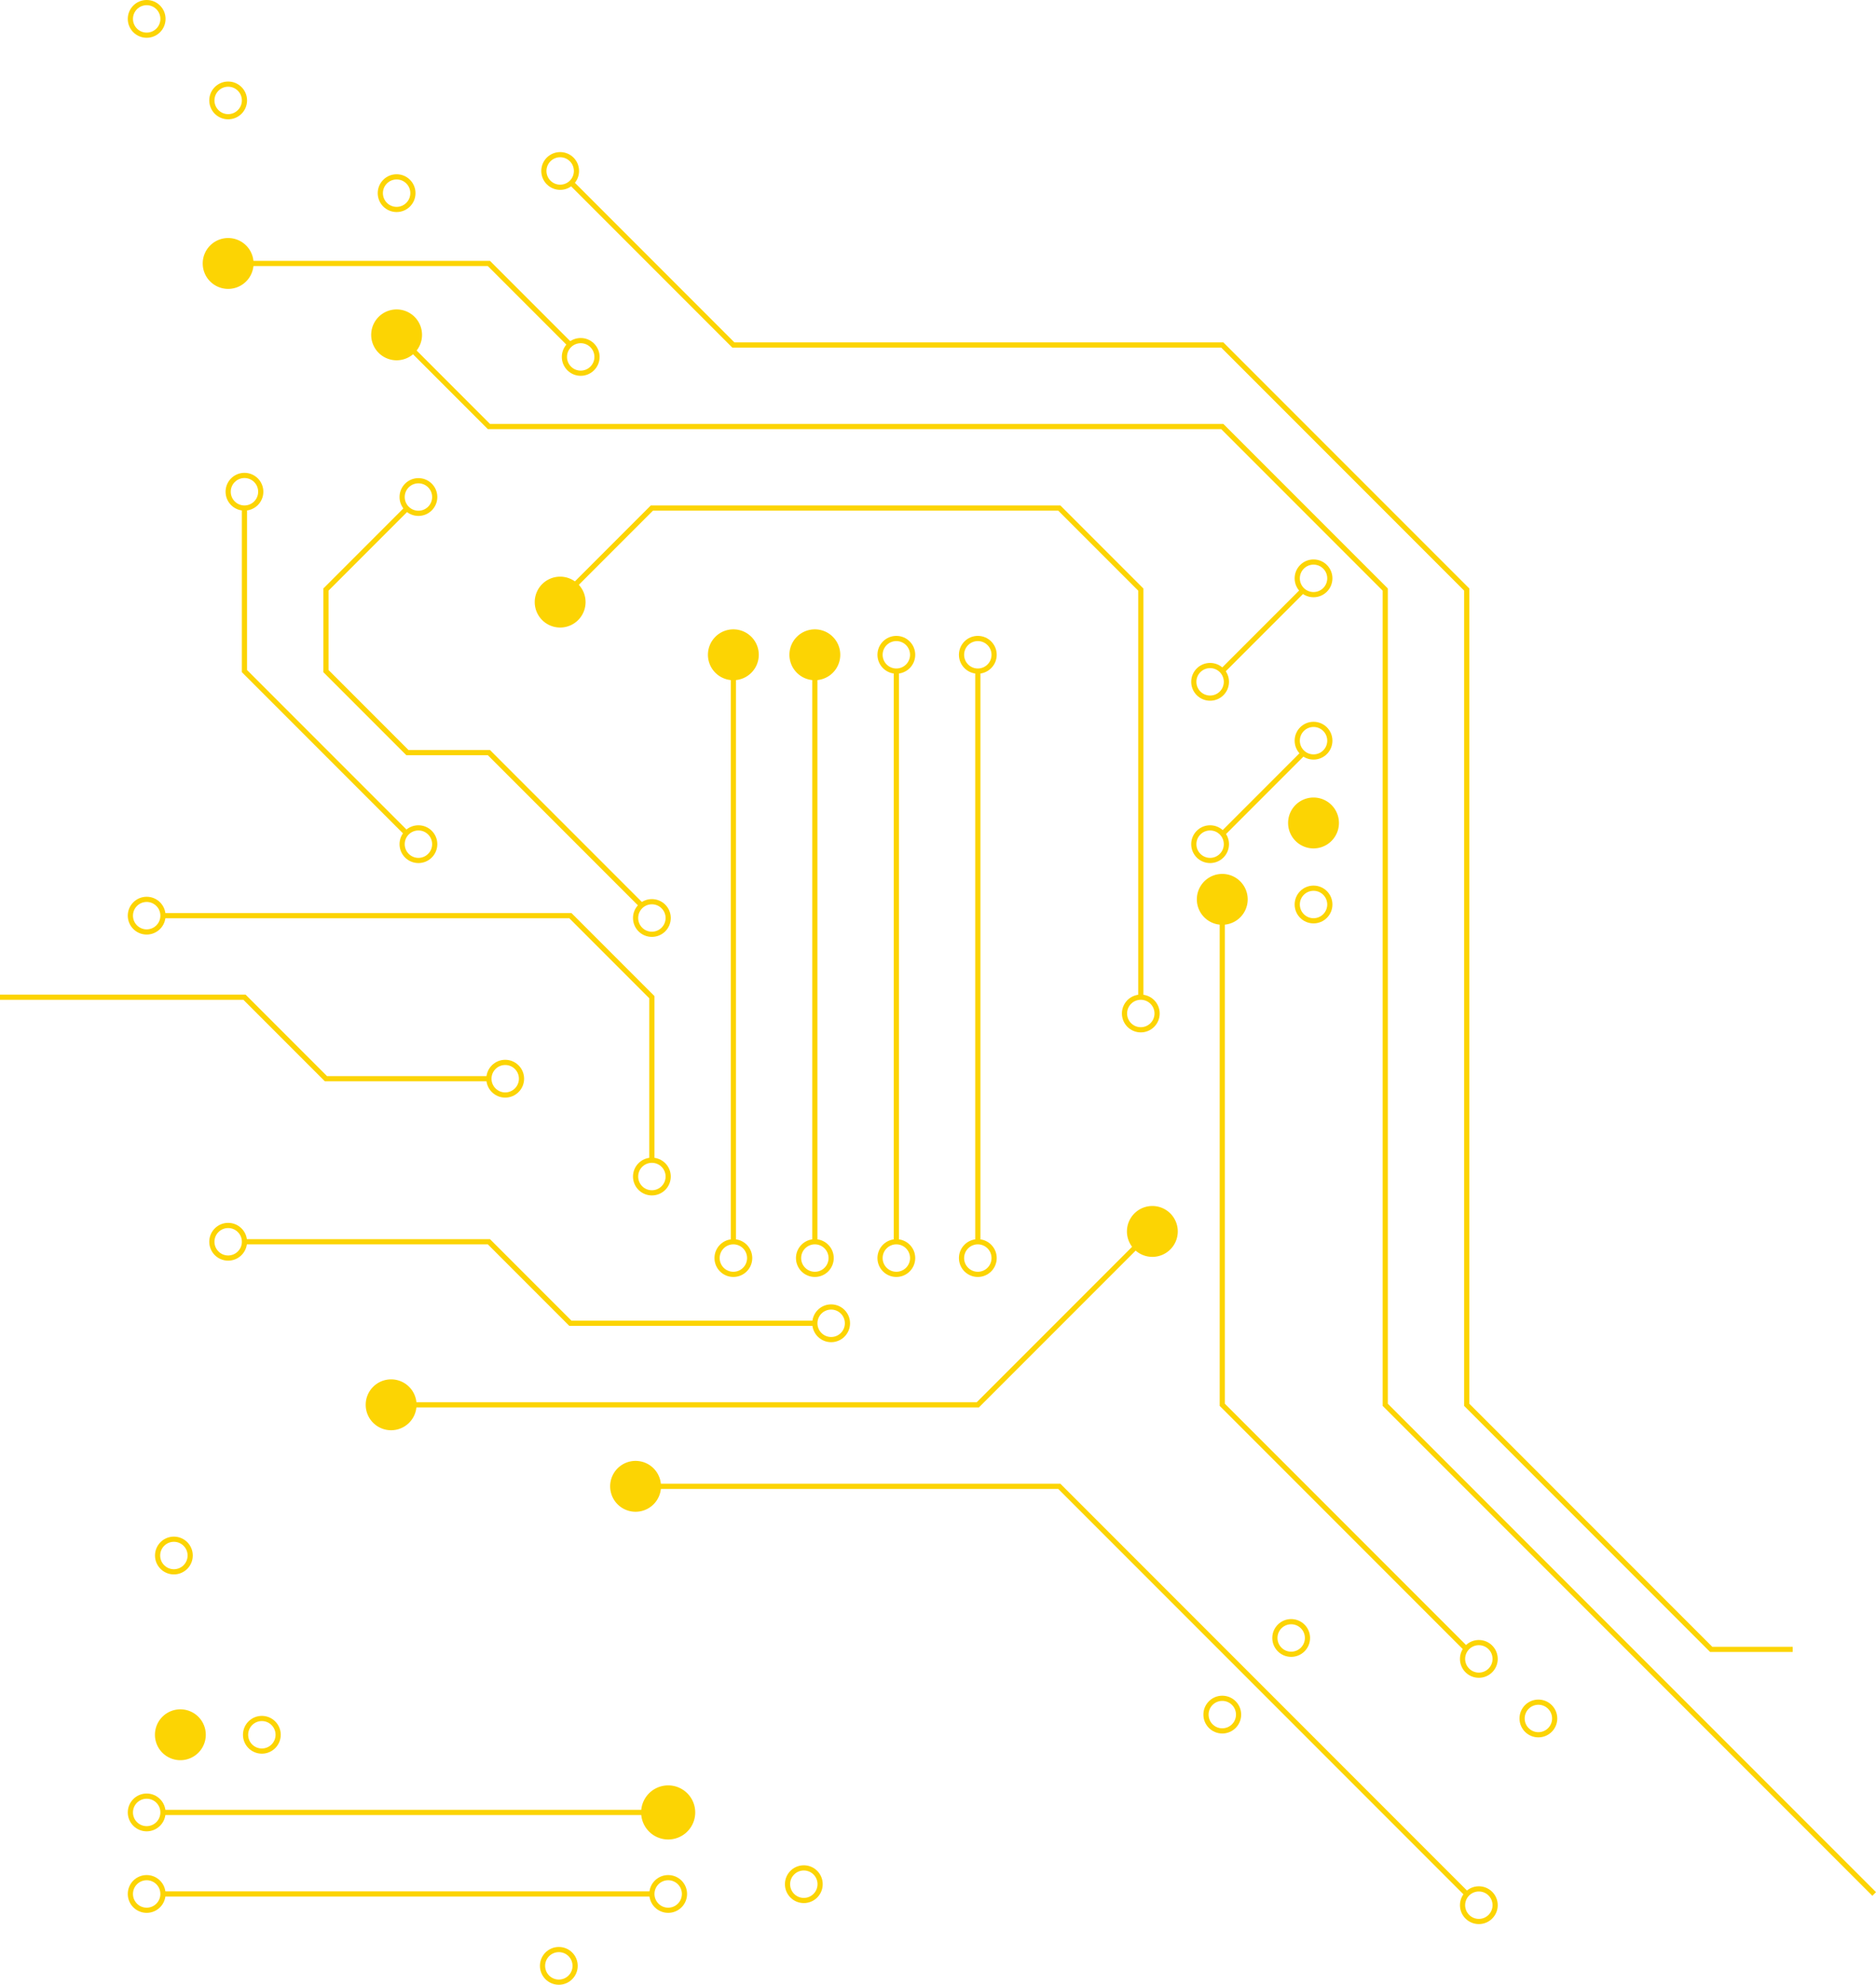 <svg xmlns="http://www.w3.org/2000/svg" width="723.198" height="764.759" viewBox="0 0 723.198 764.759">
  <g id="Group_493" data-name="Group 493" transform="translate(722.491 763.759) rotate(180)">
    <line id="Line_21" data-name="Line 21" x2="188.476" transform="translate(471.19 65.399)" fill="none" stroke="#fcd403" stroke-width="2"/>
    <line id="Line_22" data-name="Line 22" x2="188.476" transform="translate(471.19 33.986)" fill="none" stroke="#fcd403" stroke-width="2"/>
    <g id="Group_490" data-name="Group 490" transform="translate(0 0)">
      <g id="Group_492" data-name="Group 492">
        <path id="Path_3084" data-name="Path 3084" d="M0,9.424a9.424,9.424,0,1,1,9.424,9.424A9.427,9.427,0,0,1,0,9.424" transform="translate(455.483 55.973)" fill="#fcd403" stroke="#fcd403" stroke-width="2"/>
        <path id="Path_3087" data-name="Path 3087" d="M0,8.8a8.8,8.8,0,1,1,8.8,8.8A8.8,8.8,0,0,1,0,8.8" transform="translate(644.16 86.525)" fill="#fcd403" stroke="#fcd403" stroke-width="2"/>
        <ellipse id="Ellipse_48" data-name="Ellipse 48" cx="6.283" cy="6.283" rx="6.283" ry="6.283" transform="translate(615.263 89.038)" fill="none" stroke="#fcd403" stroke-linecap="round" stroke-linejoin="round" stroke-width="2"/>
        <ellipse id="Ellipse_49" data-name="Ellipse 49" cx="6.283" cy="6.283" rx="6.283" ry="6.283" transform="translate(659.666 59.116)" fill="none" stroke="#fcd403" stroke-linecap="round" stroke-linejoin="round" stroke-width="2"/>
        <ellipse id="Ellipse_50" data-name="Ellipse 50" cx="6.283" cy="6.283" rx="6.283" ry="6.283" transform="translate(659.666 27.703)" fill="none" stroke="#fcd403" stroke-linecap="round" stroke-linejoin="round" stroke-width="2"/>
        <ellipse id="Ellipse_51" data-name="Ellipse 51" cx="6.283" cy="6.283" rx="6.283" ry="6.283" transform="translate(458.625 27.703)" fill="none" stroke="#fcd403" stroke-linecap="round" stroke-linejoin="round" stroke-width="2"/>
        <path id="Path_3088" data-name="Path 3088" d="M0,0H31.413l94.238,94.238V408.364L219.889,502.6H408.364l62.825,62.825" transform="translate(31.413 128.224)" fill="none" stroke="#fcd403" stroke-width="2"/>
        <path id="Path_3089" data-name="Path 3089" d="M0,0,188.476,188.476V502.6L251.3,565.427H534.015l31.413,31.413" transform="translate(0 33.986)" fill="none" stroke="#fcd403" stroke-width="2"/>
        <path id="Path_3090" data-name="Path 3090" d="M219.889,157.063l-31.413,31.413H31.413L0,157.063V0" transform="translate(282.714 379.525)" fill="none" stroke="#fcd403" stroke-width="2"/>
        <path id="Path_3091" data-name="Path 3091" d="M0,62.825,62.825,0H282.714" transform="translate(282.714 222.462)" fill="none" stroke="#fcd403" stroke-width="2"/>
        <line id="Line_23" data-name="Line 23" y1="219.888" transform="translate(439.777 285.287)" fill="none" stroke="#fcd403" stroke-width="2"/>
        <line id="Line_24" data-name="Line 24" y1="219.888" transform="translate(408.364 285.287)" fill="none" stroke="#fcd403" stroke-width="2"/>
        <line id="Line_25" data-name="Line 25" y1="219.888" transform="translate(376.952 285.287)" fill="none" stroke="#fcd403" stroke-width="2"/>
        <line id="Line_26" data-name="Line 26" y1="219.888" transform="translate(345.539 285.287)" fill="none" stroke="#fcd403" stroke-width="2"/>
        <line id="Line_30" data-name="Line 30" y1="31.413" x2="31.413" transform="translate(219.889 505.175)" fill="none" stroke="#fcd403" stroke-width="2"/>
        <line id="Line_31" data-name="Line 31" y1="31.413" x2="31.413" transform="translate(219.889 442.35)" fill="none" stroke="#fcd403" stroke-width="2"/>
        <path id="Path_3103" data-name="Path 3103" d="M94.238,282.714V94.238L0,0" transform="translate(157.063 128.224)" fill="none" stroke="#fcd403" stroke-width="2"/>
        <path id="Path_3104" data-name="Path 3104" d="M314.127,157.063H157.063L0,0" transform="translate(157.063 33.986)" fill="none" stroke="#fcd403" stroke-width="2"/>
        <path id="Path_3113" data-name="Path 3113" d="M0,0H94.238l31.413,31.413h94.238" transform="translate(408.364 253.874)" fill="none" stroke="#fcd403" stroke-width="2"/>
        <path id="Path_3114" data-name="Path 3114" d="M188.476,31.413H94.238L62.825,0H0" transform="translate(534.015 348.112)" fill="none" stroke="#fcd403" stroke-width="2"/>
        <path id="Path_3115" data-name="Path 3115" d="M0,0V62.825L31.413,94.238H188.476" transform="translate(471.19 316.7)" fill="none" stroke="#fcd403" stroke-width="2"/>
        <path id="Path_3116" data-name="Path 3116" d="M62.825,125.65V62.825L0,0" transform="translate(565.428 442.35)" fill="none" stroke="#fcd403" stroke-width="2"/>
        <path id="Path_3117" data-name="Path 3117" d="M0,0,58.585,58.585H90L121.41,90V121.41L90,152.823" transform="translate(475.432 415.18)" fill="none" stroke="#fcd403" stroke-width="2"/>
        <path id="Path_3128" data-name="Path 3128" d="M125.651,31.413H31.413L0,0" transform="translate(502.602 630.826)" fill="none" stroke="#fcd403" stroke-width="2"/>
        <ellipse id="Ellipse_60" data-name="Ellipse 60" cx="6.283" cy="6.283" rx="6.283" ry="6.283" transform="translate(500.78)" fill="none" stroke="#fcd403" stroke-linecap="round" stroke-linejoin="round" stroke-width="2"/>
        <ellipse id="Ellipse_61" data-name="Ellipse 61" cx="6.283" cy="6.283" rx="6.283" ry="6.283" transform="translate(406.335 31.466)" fill="none" stroke="#fcd403" stroke-linecap="round" stroke-linejoin="round" stroke-width="2"/>
        <ellipse id="Ellipse_78" data-name="Ellipse 78" cx="6.283" cy="6.283" rx="6.283" ry="6.283" transform="translate(146.113 23.373)" fill="none" stroke="#fcd403" stroke-linecap="round" stroke-linejoin="round" stroke-width="2"/>
        <ellipse id="Ellipse_79" data-name="Ellipse 79" cx="6.283" cy="6.283" rx="6.283" ry="6.283" transform="translate(245.019 96.811)" fill="none" stroke="#fcd403" stroke-linecap="round" stroke-linejoin="round" stroke-width="2"/>
        <ellipse id="Ellipse_80" data-name="Ellipse 80" cx="6.283" cy="6.283" rx="6.283" ry="6.283" transform="translate(146.113 118.272)" fill="none" stroke="#fcd403" stroke-linecap="round" stroke-linejoin="round" stroke-width="2"/>
        <ellipse id="Ellipse_81" data-name="Ellipse 81" cx="6.283" cy="6.283" rx="6.283" ry="6.283" transform="translate(123.161 95.32)" fill="none" stroke="#fcd403" stroke-linecap="round" stroke-linejoin="round" stroke-width="2"/>
        <ellipse id="Ellipse_83" data-name="Ellipse 83" cx="6.283" cy="6.283" rx="6.283" ry="6.283" transform="translate(218.458 126.338)" fill="none" stroke="#fcd403" stroke-linecap="round" stroke-linejoin="round" stroke-width="2"/>
        <ellipse id="Ellipse_145" data-name="Ellipse 145" cx="6.283" cy="6.283" rx="6.283" ry="6.283" transform="translate(659.666 750.194)" fill="none" stroke="#fcd403" stroke-linecap="round" stroke-linejoin="round" stroke-width="2"/>
        <ellipse id="Ellipse_146" data-name="Ellipse 146" cx="6.283" cy="6.283" rx="6.283" ry="6.283" transform="translate(628.253 718.781)" fill="none" stroke="#fcd403" stroke-linecap="round" stroke-linejoin="round" stroke-width="2"/>
        <ellipse id="Ellipse_147" data-name="Ellipse 147" cx="6.283" cy="6.283" rx="6.283" ry="6.283" transform="translate(563.312 683.05)" fill="none" stroke="#fcd403" stroke-linecap="round" stroke-linejoin="round" stroke-width="2"/>
        <path id="Path_3199" data-name="Path 3199" d="M0,8.8a8.8,8.8,0,1,1,8.8,8.8A8.8,8.8,0,0,1,0,8.8" transform="translate(625.74 653.442)" fill="#fcd403" stroke="#fcd403" stroke-width="2"/>
        <ellipse id="Ellipse_169" data-name="Ellipse 169" cx="6.283" cy="6.283" rx="6.283" ry="6.283" transform="translate(209.84 472.078)" fill="none" stroke="#fcd403" stroke-linecap="round" stroke-linejoin="round" stroke-width="2"/>
        <ellipse id="Ellipse_170" data-name="Ellipse 170" cx="6.283" cy="6.283" rx="6.283" ry="6.283" transform="translate(209.84 534.63)" fill="none" stroke="#fcd403" stroke-linecap="round" stroke-linejoin="round" stroke-width="2"/>
        <ellipse id="Ellipse_171" data-name="Ellipse 171" cx="6.283" cy="6.283" rx="6.283" ry="6.283" transform="translate(249.715 432.203)" fill="none" stroke="#fcd403" stroke-linecap="round" stroke-linejoin="round" stroke-width="2"/>
        <ellipse id="Ellipse_172" data-name="Ellipse 172" cx="6.283" cy="6.283" rx="6.283" ry="6.283" transform="translate(276.431 366.96)" fill="none" stroke="#fcd403" stroke-linecap="round" stroke-linejoin="round" stroke-width="2"/>
        <ellipse id="Ellipse_173" data-name="Ellipse 173" cx="6.283" cy="6.283" rx="6.283" ry="6.283" transform="translate(339.257 505.175)" fill="none" stroke="#fcd403" stroke-linecap="round" stroke-linejoin="round" stroke-width="2"/>
        <ellipse id="Ellipse_174" data-name="Ellipse 174" cx="6.283" cy="6.283" rx="6.283" ry="6.283" transform="translate(370.669 505.175)" fill="none" stroke="#fcd403" stroke-linecap="round" stroke-linejoin="round" stroke-width="2"/>
        <path id="Path_3213" data-name="Path 3213" d="M0,8.8a8.8,8.8,0,1,1,8.8,8.8A8.8,8.8,0,0,1,0,8.8" transform="translate(399.569 502.661)" fill="#fcd403" stroke="#fcd403" stroke-width="2"/>
        <ellipse id="Ellipse_179" data-name="Ellipse 179" cx="6.283" cy="6.283" rx="6.283" ry="6.283" transform="translate(209.84 408.958)" fill="none" stroke="#fcd403" stroke-linecap="round" stroke-linejoin="round" stroke-width="2"/>
        <path id="Path_3217" data-name="Path 3217" d="M8.8,0A8.8,8.8,0,1,1,0,8.8,8.8,8.8,0,0,1,8.8,0" transform="translate(207.33 437.857)" fill="#fcd403" stroke="#fcd403" stroke-width="2"/>
        <path id="Path_3219" data-name="Path 3219" d="M0,8.8a8.8,8.8,0,1,1,8.8,8.8A8.8,8.8,0,0,1,0,8.8" transform="translate(430.982 502.661)" fill="#fcd403" stroke="#fcd403" stroke-width="2"/>
        <ellipse id="Ellipse_183" data-name="Ellipse 183" cx="6.283" cy="6.283" rx="6.283" ry="6.283" transform="translate(339.257 272.722)" fill="none" stroke="#fcd403" stroke-linecap="round" stroke-linejoin="round" stroke-width="2"/>
        <ellipse id="Ellipse_184" data-name="Ellipse 184" cx="6.283" cy="6.283" rx="6.283" ry="6.283" transform="translate(370.669 272.722)" fill="none" stroke="#fcd403" stroke-linecap="round" stroke-linejoin="round" stroke-width="2"/>
        <ellipse id="Ellipse_185" data-name="Ellipse 185" cx="6.283" cy="6.283" rx="6.283" ry="6.283" transform="translate(402.082 272.722)" fill="none" stroke="#fcd403" stroke-linecap="round" stroke-linejoin="round" stroke-width="2"/>
        <ellipse id="Ellipse_186" data-name="Ellipse 186" cx="6.283" cy="6.283" rx="6.283" ry="6.283" transform="translate(433.495 272.722)" fill="none" stroke="#fcd403" stroke-linecap="round" stroke-linejoin="round" stroke-width="2"/>
        <ellipse id="Ellipse_187" data-name="Ellipse 187" cx="6.283" cy="6.283" rx="6.283" ry="6.283" transform="translate(464.907 304.135)" fill="none" stroke="#fcd403" stroke-linecap="round" stroke-linejoin="round" stroke-width="2"/>
        <ellipse id="Ellipse_188" data-name="Ellipse 188" cx="6.283" cy="6.283" rx="6.283" ry="6.283" transform="translate(464.907 403.755)" fill="none" stroke="#fcd403" stroke-linecap="round" stroke-linejoin="round" stroke-width="2"/>
        <path id="Path_3220" data-name="Path 3220" d="M0,8.8a8.8,8.8,0,1,1,8.8,8.8A8.8,8.8,0,0,1,0,8.8" transform="translate(497.752 522.96)" fill="#fcd403" stroke="#fcd403" stroke-width="2"/>
        <ellipse id="Ellipse_189" data-name="Ellipse 189" cx="6.283" cy="6.283" rx="6.283" ry="6.283" transform="translate(554.905 565.963)" fill="none" stroke="#fcd403" stroke-linecap="round" stroke-linejoin="round" stroke-width="2"/>
        <path id="Path_3221" data-name="Path 3221" d="M0,8.8a8.8,8.8,0,1,1,8.8,8.8A8.8,8.8,0,0,1,0,8.8" transform="translate(560.797 625.931)" fill="#fcd403" stroke="#fcd403" stroke-width="2"/>
        <ellipse id="Ellipse_190" data-name="Ellipse 190" cx="6.283" cy="6.283" rx="6.283" ry="6.283" transform="translate(492.344 619.952)" fill="none" stroke="#fcd403" stroke-linecap="round" stroke-linejoin="round" stroke-width="2"/>
        <ellipse id="Ellipse_191" data-name="Ellipse 191" cx="6.283" cy="6.283" rx="6.283" ry="6.283" transform="translate(500.263 691.599)" fill="none" stroke="#fcd403" stroke-linecap="round" stroke-linejoin="round" stroke-width="2"/>
        <ellipse id="Ellipse_198" data-name="Ellipse 198" cx="6.283" cy="6.283" rx="6.283" ry="6.283" transform="translate(554.905 432.203)" fill="none" stroke="#fcd403" stroke-linecap="round" stroke-linejoin="round" stroke-width="2"/>
        <ellipse id="Ellipse_199" data-name="Ellipse 199" cx="6.283" cy="6.283" rx="6.283" ry="6.283" transform="translate(621.97 568.001)" fill="none" stroke="#fcd403" stroke-linecap="round" stroke-linejoin="round" stroke-width="2"/>
        <ellipse id="Ellipse_200" data-name="Ellipse 200" cx="6.283" cy="6.283" rx="6.283" ry="6.283" transform="translate(659.666 404.655)" fill="none" stroke="#fcd403" stroke-linecap="round" stroke-linejoin="round" stroke-width="2"/>
        <ellipse id="Ellipse_201" data-name="Ellipse 201" cx="6.283" cy="6.283" rx="6.283" ry="6.283" transform="translate(521.45 341.83)" fill="none" stroke="#fcd403" stroke-linecap="round" stroke-linejoin="round" stroke-width="2"/>
        <ellipse id="Ellipse_202" data-name="Ellipse 202" cx="6.283" cy="6.283" rx="6.283" ry="6.283" transform="translate(628.253 279.005)" fill="none" stroke="#fcd403" stroke-linecap="round" stroke-linejoin="round" stroke-width="2"/>
        <ellipse id="Ellipse_203" data-name="Ellipse 203" cx="6.283" cy="6.283" rx="6.283" ry="6.283" transform="translate(395.799 247.592)" fill="none" stroke="#fcd403" stroke-linecap="round" stroke-linejoin="round" stroke-width="2"/>
        <path id="Path_3223" data-name="Path 3223" d="M0,8.8a8.8,8.8,0,1,1,8.8,8.8A8.8,8.8,0,0,1,0,8.8" transform="translate(269.458 280.467)" fill="#fcd403" stroke="#fcd403" stroke-width="2"/>
        <path id="Path_3224" data-name="Path 3224" d="M0,8.8a8.8,8.8,0,1,1,8.8,8.8A8.8,8.8,0,0,1,0,8.8" transform="translate(562.915 213.665)" fill="#fcd403" stroke="#fcd403" stroke-width="2"/>
        <path id="Path_3225" data-name="Path 3225" d="M0,8.8a8.8,8.8,0,1,1,8.8,8.8A8.8,8.8,0,0,1,0,8.8" transform="translate(468.677 182.252)" fill="#fcd403" stroke="#fcd403" stroke-width="2"/>
        <ellipse id="Ellipse_204" data-name="Ellipse 204" cx="6.283" cy="6.283" rx="6.283" ry="6.283" transform="translate(649.175 158.109)" fill="none" stroke="#fcd403" stroke-linecap="round" stroke-linejoin="round" stroke-width="2"/>
        <path id="Path_3226" data-name="Path 3226" d="M0,8.8a8.8,8.8,0,1,1,8.8,8.8A8.8,8.8,0,0,1,0,8.8" transform="translate(242.506 408.423)" fill="#fcd403" stroke="#fcd403" stroke-width="2"/>
        <ellipse id="Ellipse_205" data-name="Ellipse 205" cx="6.283" cy="6.283" rx="6.283" ry="6.283" transform="translate(249.715 494.756)" fill="none" stroke="#fcd403" stroke-linecap="round" stroke-linejoin="round" stroke-width="2"/>
      </g>
    </g>
  </g>
</svg>
